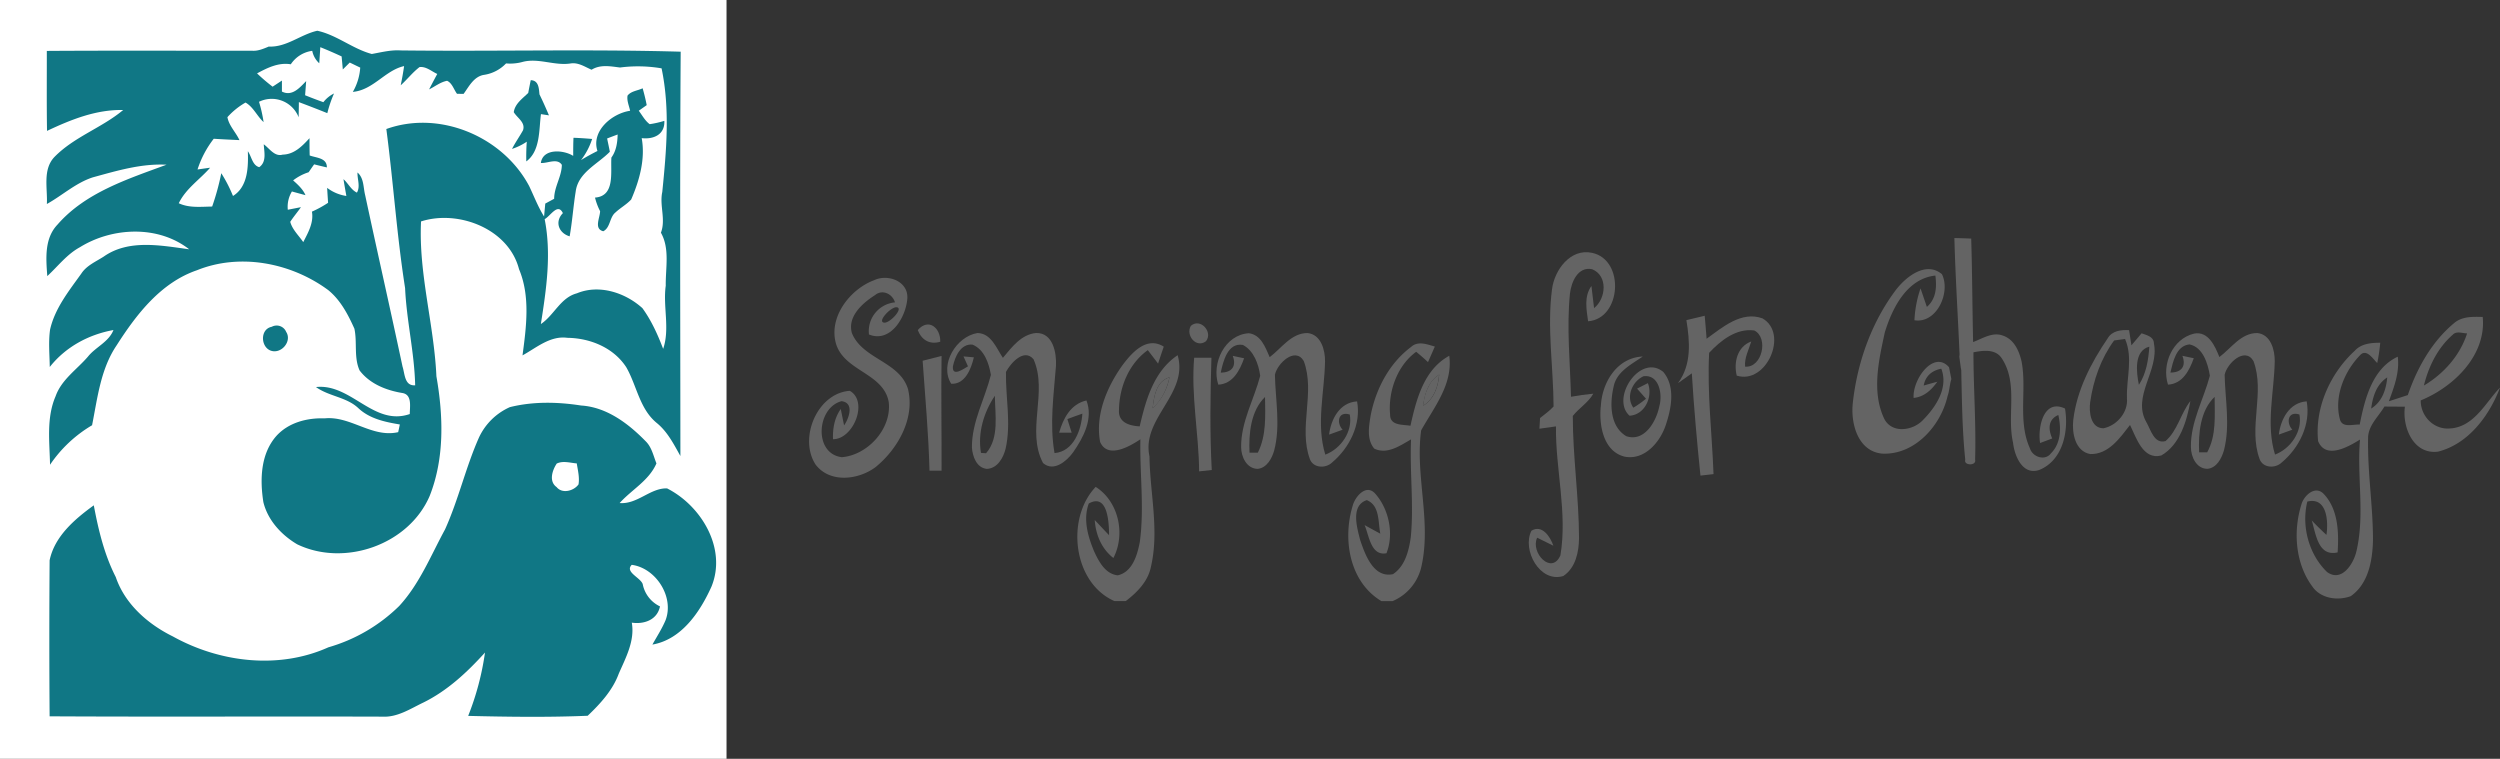 <svg id="a1459f79-d629-4b14-b6bb-51cdd38a2e3b" data-name="d251189c-5886-47db-baba-c7521ec2d918" xmlns="http://www.w3.org/2000/svg" viewBox="0 0 1317.91 400"><rect x="0" y="0" width="1317.91" height="400" fill="#333333" stroke="none"/><title>logo</title><path d="M0,0H383V400H0Z" fill="#fff"/><path d="M279.75,42.27c4.24.08,4.33,4.32,4.64,7.47,1.79,3.64,3.42,7.32,5,11.07-1-.15-3.18-.48-4.22-.65-1.1,8.37-.28,19.44-7.73,24.94-.06-3.48,0-6.95.26-10.41a30.71,30.71,0,0,1-7.77,3.81c1.71-3.4,3.94-6.49,5.78-9.82,1.41-4.15-3-6.43-4.87-9.55.63-4.49,4.63-7.19,7.62-10.13.42-2.25.86-4.49,1.32-6.71" fill="#107785"/><path d="M143.2,172.3a5.43,5.43,0,0,1,7.67,2.68c3.18,4.93-2.53,11.72-8,9.91s-5.91-11.3.3-12.6" fill="#107785"/><path d="M141.53,24.54c9.44.54,16.89-6.37,25.74-8.33,10.29,2.23,18.64,9.55,28.73,12.25,5-.89,10-2.21,15.09-1.88,49.24.59,98.53-.74,147.74.67-.46,71-.19,142.1-.15,213.14-3.48-6.22-6.77-12.75-12.41-17.37-9.11-7.4-10.54-19.68-16.09-29.37-6.67-10.36-19.09-15.42-31.08-15.56-9-1.24-16.28,5.21-23.65,9.26,2-15,4.18-31.15-1.84-45.47-5.48-21.27-31.95-31.45-51.65-25.15-1.35,27.47,6.87,54.28,8.1,81.64,3.66,20.86,4.34,43.07-3.52,63-11,25.78-44.86,37.61-69.87,25.57-8.31-4.91-15.52-12.69-17.84-22.28-1.84-11.87-1.48-25.32,6.82-34.79,6.39-7.09,16.2-9.66,25.5-9.32,13.63-1.4,25,10.42,38.76,7.27.23-1,.65-3,.86-4.05-7.84-1.32-16-3-22-8.73-6.26-5.78-15.41-6.08-22.2-11,18.57-2,30.38,20.83,49.45,14.23,0-3.81,1.35-10.2-3.88-11.08-8.53-1.39-17.22-4.83-22.58-11.91-3.09-6.86-1.18-14.78-2.73-22-3.34-7.44-7.32-15.09-13.79-20.34-19.48-14.38-46.42-19.68-69.24-10.46-19,6.52-31.85,23.19-42.26,39.49-8.49,12.49-10.13,27.78-13,42.2A69.22,69.22,0,0,0,26.38,245c-.24-12-2-24.7,2.92-36.09,3.1-8.79,11.22-14.1,17.08-20.93,4.05-5.06,10.94-7.67,13.43-14-13.16,2.4-25.18,8.88-33.58,19.48-.09-6.58-.76-13.16.17-19.73,2.55-11.22,9.91-20.33,16.46-29.49,2.79-4.3,7.71-6.32,11.86-9,13.16-9.25,30.21-5.8,45-3.82-16.32-12.79-40.51-11.7-57.65-1.06-6.82,3.71-11.51,10-17.14,15.19-.69-9.27-1.6-19.86,5.4-27.17,14.74-16.92,37.05-24,57.46-31.55C74.47,86.14,61.69,90,49,93.47,40,96.36,32.88,103,24.71,107.54c.42-8.25-2.34-18.23,4.05-24.85C39.11,72.13,53.74,67.36,64.93,58c-14.18-.34-27.56,5.06-40.14,11-.23-14.06-.08-28.1-.11-42.16,36.16-.24,72.33-.06,108.5-.08,3,.15,5.69-1.08,8.39-2.15m27.28.28c-.17,2.84-.34,5.65-.55,8.47a12,12,0,0,1-3.7-6.56,16.12,16.12,0,0,0-11.3,7.09c-6.39-1.08-12.36,1.84-17.79,4.81a99.18,99.18,0,0,0,8.2,7l4.91-3.23v5.8C154,51,158,46.24,161.4,42.74c-.19,2.49-.36,5-.56,7.47,3.18,1.28,6.39,2.51,9.63,3.66a16,16,0,0,1,5.61-4.59,64.64,64.64,0,0,0-3.53,10.37q-7.47-3-15-5.82c0,2.68-.08,5.35-.11,8a15.25,15.25,0,0,0-19.74-8.68q-.59.23-1.16.51a73.92,73.92,0,0,1,2.42,10.71c-3.46-3.14-5.42-8-9.53-10.31a38.65,38.65,0,0,0-9.54,7.7c.78,4.51,4.47,8,6.34,12.1-4.51-.21-9-.42-13.55-.71a52.42,52.42,0,0,0-8.55,16.2c2.21-.32,4.42-.65,6.64-.93-5.5,6.3-12.79,11-16.53,18.72,5.52,2.61,11.7,1.81,17.6,1.75a130.54,130.54,0,0,0,4.81-17.58,73.66,73.66,0,0,1,6.17,12c7.92-4.91,8.1-15.3,7.84-23.59,2,2.81,2.34,7.39,6,8.41,4-2.82,2.59-8,2.38-12.06,3,2.15,5.72,6.71,10,5.44,6.08-.11,10.31-4.53,14.12-8.66,0,3,0,6.08.1,9.11,3.55,1.32,9.11,1.22,9.05,6.3-2.25-.52-4.49-1.06-6.71-1.62-1,1.39-1.94,2.77-2.9,4.16a26.55,26.55,0,0,0-8.18,4.3c2.55,2.27,5.13,4.61,6.52,7.78-2.4-.63-4.77-1.28-7.15-1.94a15.52,15.52,0,0,0-2.17,9.63l6.93-1.36c-1.82,2.61-3.92,5.06-5.65,7.73,1.14,4.15,4.49,7.21,6.87,10.69,2.55-5,5.59-10.22,4.57-16.06a58.58,58.58,0,0,0,8.51-4.66c-.17-2.62-.34-5.25-.5-7.88a22.06,22.06,0,0,0,10.14,4.28c-.51-2.94-1.06-5.89-1.52-8.86,2.51,2.21,4,5.65,7.09,7.09,1.9-3.27.15-7.09.3-10.6,3.46,3,3,7.9,4.05,12,6.46,30.15,13.28,60.15,19.69,90.31,1.26,3.88,1,10.29,6.66,9.87-.39-17.22-4.53-34-5.31-51.25-4.37-27.86-6.22-56-9.89-83.85,28.16-10.13,61.51,4,75.32,30.12,2.55,5.35,4.66,10.93,7.84,16,.15-1.69.48-5.11.63-6.82l4.68-2.53c0-6.26,4-11.76,4.05-17.88-2.43-3.75-7.53-.7-11.06-1,1.06-7.73,11.86-7,17.05-3.73,0-3.18,0-6.37.15-9.55,3.29.13,6.56.34,9.84.63a37.18,37.18,0,0,1-5.86,11.14c2.79-1.75,5.71-3.31,8.66-4.81-3.46-10.52,7.71-19.83,17.22-21.19-.56-2.64-1.81-5.29-1.36-8,1.88-2.42,5.33-2.58,7.95-3.86.85,2.92,1.56,5.88,2.15,8.88l-4.18,2.95c1.82,2.43,3.27,5.25,5.74,7.09a51.3,51.3,0,0,0,7.73-1.75c.36,7.19-5.59,9.85-11.93,9.11,2,11-1.19,22.28-5.54,32.34-2.43,2.64-5.65,4.37-8.27,6.82-3.22,2.57-2.64,8-6.45,9.93-5.06-1.3-1.73-7.09-1.67-10.59a31.79,31.79,0,0,1-2.68-7.16c10.74-.78,8.1-13.51,8.64-21.11,2.58-3.55,3.18-7.88,3.29-12.15-1.86.69-3.71,1.39-5.55,2.1.48,2.34,1,4.66,1.43,7-6.36,6.53-16.74,10.94-18,21-1.26,7.84-1.8,15.77-3.18,23.59-5.78-1.71-8-7.73-3.57-12.23-2.66-5.61-6.5,1.5-9.61,3.16,3.66,18.4.88,37-2,55.3,7-4.66,10.35-13.92,19-16.2,11.72-4.87,25.48-.37,34.53,7.82,4.74,6.5,8.1,14,10.94,21.46,3.66-10.67-.19-22.28,1.37-33.3-.15-9.25,2.23-19.5-2.55-27.93,2.68-7-.84-14.33.72-21.48,2.17-21.67,4.15-43.63-.37-65.16a73.69,73.69,0,0,0-21.91-.44c-5.11-.63-10.31-1.71-15,1.17-3.56-1.54-7.09-4-11.14-3.29-8.53,1.28-17-3.1-25.4-.78a24.72,24.72,0,0,1-8.53.74,20.17,20.17,0,0,1-11.39,6c-5.52.74-8.1,6.08-11,10.07l-3.48-.06c-1.69-2.27-2.51-5.59-5.22-6.85-3.5.67-6.38,3-9.49,4.55,1.41-2.73,2.84-5.46,4.31-8.16-3-1.34-5.87-4.05-9.34-3.62-3.68,2.82-6.51,6.52-9.93,9.61.69-3.35,1.3-6.69,1.79-10.13C203,37.07,196.87,47.42,186,48.45a29.47,29.47,0,0,0,3.9-12.82c-1.84-.87-3.69-1.77-5.52-2.66l-3.66,3.64-.63-6.87c-3.73-1.73-7.51-3.39-11.34-4.91" fill="#107785"/><path d="M268.94,214.59c12.15-3,25-2.75,37.37-.82,13.55.84,25,9.55,34.15,18.93,3.14,3.12,4,7.63,5.59,11.58-3.94,9.11-13,13.79-19.4,20.91,9.38.76,16.13-8,25-7.73,18,9.11,31.66,31.66,23.4,51.81-6,13.3-15.74,27.84-31.13,30.53,2.36-4.22,5-8.29,6.91-12.77,4.76-12.32-5.06-27.58-17.8-29.27-3.77,3.79,4.49,6.62,5.78,10.13a16.46,16.46,0,0,0,9.11,11.78c-1.43,7.09-8.33,9.53-14.86,8.57,1.67,9.57-3.16,18.44-6.87,26.89-3.21,8.77-9.74,15.87-16.38,22.19-21,.88-42.07.59-63,.07A144.71,144.71,0,0,0,255.67,344c-9.42,10.41-19.85,20.15-32.56,26.39-6.81,3.25-13.62,7.84-21.5,7.4-58.48-.19-117,.15-175.45-.17q-.31-41.12,0-82.23c2.62-12.67,13.25-21.72,23.29-29,2.43,13,5.55,26,11.58,37.82C65.84,318.4,77.92,329,91.11,335.5c24.68,13.72,55.82,17.52,82,5.74a87.81,87.81,0,0,0,37.35-21.8c10.74-11.66,16.66-26.59,24.16-40.38,7.09-15.68,10.85-32.58,17.82-48.29a32.5,32.5,0,0,1,16.48-16.2m24.53,29.87c-2.36,3.57-4.2,9.38,0,12.36,2.94,3.67,9.11,2,11.53-1.45.61-3.71-.36-7.42-.93-11.06-3.51-.26-7.3-1.56-10.63.13" fill="#107785"/><path d="M1028.69,199.83c-.92,2.82-1,6.29-2,8.94-3.55,15.73-17.47,31.3-34.64,30.35-12.85-1.36-16.57-16.21-15.28-27,2.36-21.19,9.87-42.34,22.79-59.43,5.32-6.87,15.78-15.16,24.15-8.15,4.74,9.44-2.65,26.15-14.49,24.29a60.15,60.15,0,0,1,3.22-16.81q1.65,4.86,3.34,9.77c4.93-4.24,5.27-10.54,4.48-16.52-15,1.6-22.72,17.12-26.65,29.94-3.17,14.64-7,31.11-.43,45.29,3.88,8.18,14.95,6.7,20.4,1.07,6.87-6.93,13.68-17.09,9.8-27.2-4.86.91-8.39,3.84-9.27,8.87,1.79-.52,5.39-1.53,7.18-2-3.06,4.27-6.94,8-12.5,8.53-.69-9.73,10.58-25.42,18.67-16.18" fill="#646464"/><path d="M1032.87,188a5.88,5.88,0,0,0,.1-2.07c-.86-20.14-2.17-40.29-2.69-60.45q4.43.11,8.87.29c.55,18.17.6,36.35,1,54.54,5-1.84,10.2-5.43,15.66-3.41,6,2,8.7,8.25,9.94,13.9,2.76,15.07-2.15,31.28,4.39,45.65,1.41,4.5,7.94,6.65,11,2.58,5.39-5.34,5.49-13.33,3.93-20.26-5.53,2.36-5.32,7.6-3.22,12.37l-6.39,2.41c-1.31-8.11,1.77-23.58,13.14-18.17,2,12-1.1,27.2-13.47,32.33-8.89,3.1-13.14-7.32-13.92-14.3-3.32-14.54,2.77-31-5.77-44.22-3.24-5.39-9.89-4.48-15.11-3.46,0,18.88,1.45,37.78.88,56.62.84,3.29-6.13,3.19-5.2,0-1.61-15.71-1.76-31.59-2.11-47.39-.12,0-.07-.7-.18-.67" fill="#646464"/><path d="M818.18,152.42c1.28-10.16,9.77-21.65,21.16-19.12,17.36,3.74,15.43,34.75-2.16,36.07-.84-6.2-2.23-13.14,1.77-18.6.45,3.86.93,7.75,1.38,11.66,6.34-5,7.44-17.07-1-20.5-7.54-1.6-11,6.79-11.71,12.83-1.81,18.09.1,36.28.55,54.4,3.9-.7,7.84-1.27,11.78-1.63-2.7,4.72-7.5,7.56-10.83,11.73,0,21.5,3.24,42.91,3.29,64.41-.07,7.32-1.81,15.73-8.32,20-12.42,3.77-21.89-13.9-16.76-23.9,5.58-3.46,10,3.27,11.54,7.91-2.86-1.4-5.67-2.84-8.53-4.22-3.73,7.77,7.61,19.95,12.25,9.31,3.79-22.47-2.64-45.35-2.34-68L811.53,226c.07-1.4.26-4.22.33-5.62,2.43-2,5-3.72,7.13-6.1-.07-20.6-3.53-41.34-.81-61.89" fill="#646464"/><path d="M478.78,205.48c-4.27-15-24.1-16-29.7-29.92-2.43-8.75,5.63-15.8,12.23-20,3.89-3.22,9.15-.64,10.49,3.84A15.22,15.22,0,0,0,458.06,176q0,.16,0,.31c11.49,4.72,19.69-9.42,20.26-19.16.43-9-10.35-12.85-17.52-9.44-12.94,4.84-24.41,19.93-19.93,34,4.74,14.09,25,15.09,27.65,30.31,1.55,14-11,27.8-24.67,29-15.07-1.76-13.4-26.1-.21-29.54,6.84.88,3.91,9.06,1.33,12.78-.45-2.17-1.31-6.51-1.76-8.65-3.29,4.67-4.29,10.28-4.08,15.93,10.85,0,18.76-20,8.84-25.51-17.16,1.19-27.1,25-18,38.9,7.56,9.89,22.48,8.06,31.54,1.36,11.68-9.49,20.77-25.43,17.24-40.78m-12.42-35.41c-4.34-.09,2.89-8,6.06-8.14,4.39,0-2.82,8.07-6.06,8.14" fill="#646464"/><path d="M889,168.77c3.22-.81,6.43-1.58,9.65-2.31.39,4,.71,8.08,1,12.13,8.4-6.08,18.46-14.82,29.5-10.73,13.92,8,2,35.07-13.61,30.15-1.71-7,.33-15.31,7.65-18-1.29,4.37-3.67,8.58-3.24,13.28,9,.72,12.52-15.26,4.84-19.09C915.34,172.92,907,179.54,901,186c-1.1,21.24,1.52,42.65,2.31,63.93l-6.89.79c-1.84-18-3.46-35.92-4.55-53.92-2.46,1.69-4.87,3.46-7.3,5.2,7.27-9.89,6.27-21.89,4.43-33.28" fill="#646464"/><path d="M483.81,174c5.77-6.6,12.11-1,11.85,6.15-5.55,1.69-9.85-.93-11.85-6.15" fill="#646464"/><path d="M627.77,171.77c5.08-4.36,11.8,3.29,8,8.1-5.12,3.91-10.9-3.07-8-8.1" fill="#646464"/><path d="M1141.48,232.54c-5.89,1.65-7.75-6.17-10-10-7.75-13.66,6.86-27.13,4-41.43-.07-3.72-3.79-4.39-6.51-5.41-1.81,2.1-3.6,4.22-5.36,6.34l-1.24-8c-4.24-.24-9,.31-11.3,4.36-8.8,12.9-16.31,27.46-18.14,43.13-.71,6.77,1,16.35,8.94,17.83,9.71.28,15.69-8.54,21-15.33,3.29,6.65,6.79,18.55,16.47,16.09,9.85-5.67,13.47-18.14,15.35-28.7-5.17,6.58-6.72,15.61-13.18,21.17m-20.29-22.82c.86,7.44-5.25,14.59-12.35,16-6.8,0-7.73-8.67-7-13.8,1.62-11.51,5.7-23.08,12.61-32.49,1.43-.21,4.32-.6,5.77-.79,4.31,10,.66,20.74,1,31.13m11.8-27.08c-.5,7-1.6,14.14-5.51,20.14-1.31-6.53-2.79-17.9,5.51-20.14" fill="#646464"/><path d="M501.4,202.26c-6.29-10.2,2.74-24.86,13.87-26.7,7.25.12,10,8,13.42,13.09,4.65-5.56,9.68-12.4,17.52-13.11,8.87-.19,10.82,10.44,10.46,17.31-1.17,15.31-3.46,30.73-.76,46C566,238,570,226.74,570.59,218.06c-2.65.9-5.29,1.86-7.91,2.86.74,2.38,1.5,4.77,2.26,7.18h-6.6c2.12-7.53,6.08-15.09,14.4-17,3.7,9.63-1.64,19.6-7.06,27.39-3.38,4.63-10.25,10.49-15.83,5.6-9-17,2.67-37.38-5-54.69-5-6-12.06,2-14.54,6.65-.26,13.47,2.84,27.13-.19,40.48-1.19,4.82-4.32,10.42-9.92,10.65-5.41-.57-7.53-6.6-7.84-11.27-.12-13.47,6.79-25.51,10-38.26-1-6.13-3.53-13.52-9.75-16-6.22-.52-9.2,6.41-10.27,11.47-.53,5.87,5.75,1.24,7.94,0-.59-1.31-1.76-3.93-2.36-5.24l5.46.5c-1.36,5.91-4.62,14.42-12,13.92m15.76,36.45,2.67.19c7.08-8.06,4.72-20.36,4.65-30.32-5.86,8.73-9.15,19.65-7.32,30.13" fill="#646464"/><path d="M715.33,211.61c-9.13.57-13.68,9.37-14.68,17.5l7.13-2.58c-3.34-3.5-2.48-10,3.77-8,1.64,9-4.65,18-12.9,21.15-4.93-16.09-.43-32.83-.14-49.18.07-6-2.14-14.21-9.25-14.93-8.58,0-13.66,8-19.93,12.71-2.26-5.12-4.55-11.8-11-12.61-12.66.79-19.79,15.8-16.09,27.11,7.72-.38,11.32-7.53,13.61-13.9-1.5-.31-4.51-1-6-1.29,2.1,5.44-.43,8.84-6.32,8.84,1.24-5.86,3.69-16,11.68-14.59,5.77,3,8.27,10.15,9.13,16.26-3.27,12.52-10.18,24.32-10.06,37.57,0,5.12,2.88,11.42,8.75,11.51,4.86-.57,7.48-5.5,8.68-9.72,3.41-13.11.64-26.63.38-39.88,1.17-5.91,10.65-15,15.21-7.25,6.2,16.62-2.91,35,3.22,51.68,1.72,4.79,8.32,5.08,11.68,1.82,9.15-7.66,15.45-20.12,13.21-32.21m-52.35,27H658.7c-.45-10,.62-22,8.18-29.35.12,9.85.79,20.31-3.81,29.37" fill="#646464"/><path d="M1216,211.58c-9.13.62-13.68,9.37-14.69,17.52l7.13-2.58c-3.32-3.48-2.5-10.08,3.74-8,1.69,8.94-4.65,18-12.87,21.12-4.93-16.09-.43-32.85-.15-49.21.07-6-2.15-14.21-9.25-14.87-8.58,0-13.66,8-19.93,12.66-2.26-5.65-5.77-13.76-13.28-12.37-11.4,2.67-17.24,16.19-13.81,26.92,7.7-.43,11.3-7.53,13.59-13.92-1.5-.31-4.51-1-6-1.29,2.07,5.46-.4,8.84-6.32,8.84,1.36-5.63,3-14.11,10.06-14.85,7.11,1.46,9.73,10.2,10.75,16.5-3.29,12.51-10.2,24.34-10,37.6,0,5.1,2.84,11.49,8.73,11.49,4.89-.48,7.46-5.53,8.67-9.7,3.41-13.11.65-26.61.39-39.86,1.16-5.91,10.63-15,15.18-7.27,6.25,16.62-2.89,35,3.24,51.68,1.72,4.77,8.29,5.1,11.66,1.81,9.16-7.61,15.41-20.11,13.16-32.22m-52.42,26.87h-4.27c-.48-10,.59-22,8.17-29.25,0,9.77,1,20.31-3.91,29.2" fill="#646464"/><path d="M616.52,198.9c-7.1,2.22-8.13,10-8.89,16.31,4.79-4.27,7.58-10.11,8.89-16.31" fill="#646464"/><path d="M620.81,187.25c-12.56,8.43-16.8,23.62-20,37.52-5.36-.29-11.37-2-10.92-8.63.14-12,5.22-24.46,15.19-31.56,1.81,2.34,3.6,4.7,5.41,7.08,1-3,2-6,3-8.92-9.11-5.72-17,3.34-22,10.11-8.08,11.44-14.18,26-11.54,40.15,4,9,15.47,2.43,21.22-1.43-.38,18.07,2.15,36.21-.31,54.18-1.31,6.82-3.86,15.78-11.61,17.54-6.53-.69-9.92-7.15-12.4-12.47-3.31-7.89-6-17-2.88-25.39,10.11-5.66,10.66,10.34,10.7,16.72-2.53-2.65-5-5.32-7.56-8,.55,7.77,3.55,15.09,9.82,20,6.53-12.47,2.81-29.8-9.32-37.48-15.8,16.57-12.06,50.54,9.87,60.19h6c6-4.62,11.7-10.32,13.25-18.07,4.48-19.17-.53-38.81-.76-58.17-4.39-20.12,20.79-32.92,14.83-53.4m-4.29,11.66a29.79,29.79,0,0,1-8.89,16.31c.76-6.27,1.79-14.09,8.89-16.31" fill="#646464"/><path d="M758.65,197.47c-5.63,3.63-7.7,10.11-8.46,16.43,5.76-3.55,7.94-10.06,8.46-16.43" fill="#646464"/><path d="M1292.38,225.77c-8.8,1.31-16.35-6-16.26-14.69,17.45-7.13,34.64-23.81,32.68-44-5.22-.12-11-.36-15.21,3.36-11.7,9.75-19.38,23.58-24.27,37.83-3.34,1.1-6.67,2.17-10,3.27,2.77-7.53,5.72-15.3,4.7-23.51-13.5,6.29-17.39,22.39-20.07,35.79-3.53-.24-9.32,2-10.47-2.93-3.08-11.75,2.29-25,10.56-33.52,3.43-3.91,6.86,1.84,9.15,4a90,90,0,0,0,1.58-10.68c-4.82,0-10,.45-13.42,4.22-12.91,11.85-21.15,30-19.32,47.66,4.08,9.77,15.85,3,22.07-.84-1.67,19.52,2.64,39.48-1.84,58.71-1.43,6.65-7.8,16.74-15.52,11.11-9.61-9.3-13.61-24.2-10.4-37.14,10.42-2.53,11.14,10.42,10.08,17.57q-4-3.68-7.75-7.61c2.17,7,3.31,19.22,13.64,16.83.71-10.54.31-23-7.51-31-4.55-4.43-10.42,1.24-11.63,5.89-4.36,14.16-3.17,31,5.84,43.13,4.39,6.34,13.35,7.61,20.22,5.05,9.26-6.45,11.41-18.55,11.72-29.12.07-18-2.91-36-2.58-54.07-.07-6.68,5.46-11.4,8.61-16.76l10.8.07c-1.46,10.82,4.46,25.34,17.45,23.7,16-4,27.13-19,32.68-33.78-7.62,7.92-13.32,20.15-25.53,21.51m.57-49.32c2-2.17,5.08-.79,7.61-.74-3.7,11.63-12.37,21.31-22.77,27.49,2.46-10,7.27-19.86,15.16-26.75M1250,215.38c.81-6.32,2.83-12.8,8.46-16.42-.53,6.36-2.73,12.87-8.46,16.42" fill="#646464"/><path d="M764,187.55c-13.42,7.32-17.4,23.12-20.46,36.9-4.05-.74-10.73.09-10.73-5.84-1.1-12.09,3.67-25.84,13.76-33.16q3.18,2.61,6.22,5.44c1.22-2.72,2.41-5.46,3.6-8.2-4.1-1.14-8.89-3.17-12.56.24-11.52,8.61-18.63,22.27-21.29,36.21-.91,5.72-2.15,12.47,1.91,17.35,6.86,3.27,13.61-1.57,19.4-4.86-.74,17.19,1.55,34.4-.14,51.56-1,7.13-3,15.26-9.37,19.48C724,304.87,719.6,292.26,717,284.58c-1.67-6.58-5.08-18.09,3.53-20.93,7,2.86,5.86,11.61,7.13,17.69-2.79-1.5-5.53-3-8.3-4.53,2.36,5.44,3.32,16.45,11.54,14.83,4.08-10.3,1.24-23.46-6.1-31.59-4.72-5-10.42,1.76-11.68,6.46-5.44,17.69-1.83,40.17,15.09,50.37h5.94a25.94,25.94,0,0,0,15.2-18.38c5.32-23.67-3.41-47.92-.17-71.63C756,214.64,766,202.57,764,187.55m-5.3,9.92c-.52,6.37-2.7,12.88-8.46,16.43.76-6.32,2.83-12.8,8.46-16.43" fill="#646464"/><path d="M486.36,190.18c3.34-.88,6.67-1.74,10-2.55-.29,20.17.07,40.34,0,60.48H490c-.5-19.34-2.26-38.6-3.62-57.88" fill="#646464"/><path d="M629.51,188.6h9.11c-.59,19.72-.88,39.48.17,59.17l-6.65.72c-.17-20-4.34-39.93-2.62-59.91" fill="#646464"/><path d="M843.9,214.3c.52-12.53,8.46-25.79,22.12-26.36-6.1,4.22-13.87,8-15.4,16-2.05,8.83-2,20.83,6.7,26,9.63,3.26,15.88-7.92,17.43-15.83,1.76-6.06,0-16.88-8.37-15.76-5.94,2.7-9.43,10.94-5.32,16.57a54.4,54.4,0,0,0,6.65-4.72L863,204.86l5.7-2.89c2.79,7.11-1.6,16.76-9.68,17.17-10.11-9.18,5.58-33,17.78-23.1,6.58,7.82,4.27,19.4,1.24,28.3s-11.27,18.5-21.67,16.37c-11.2-2.85-13.46-16.61-12.51-26.41" fill="#646464"/></svg>